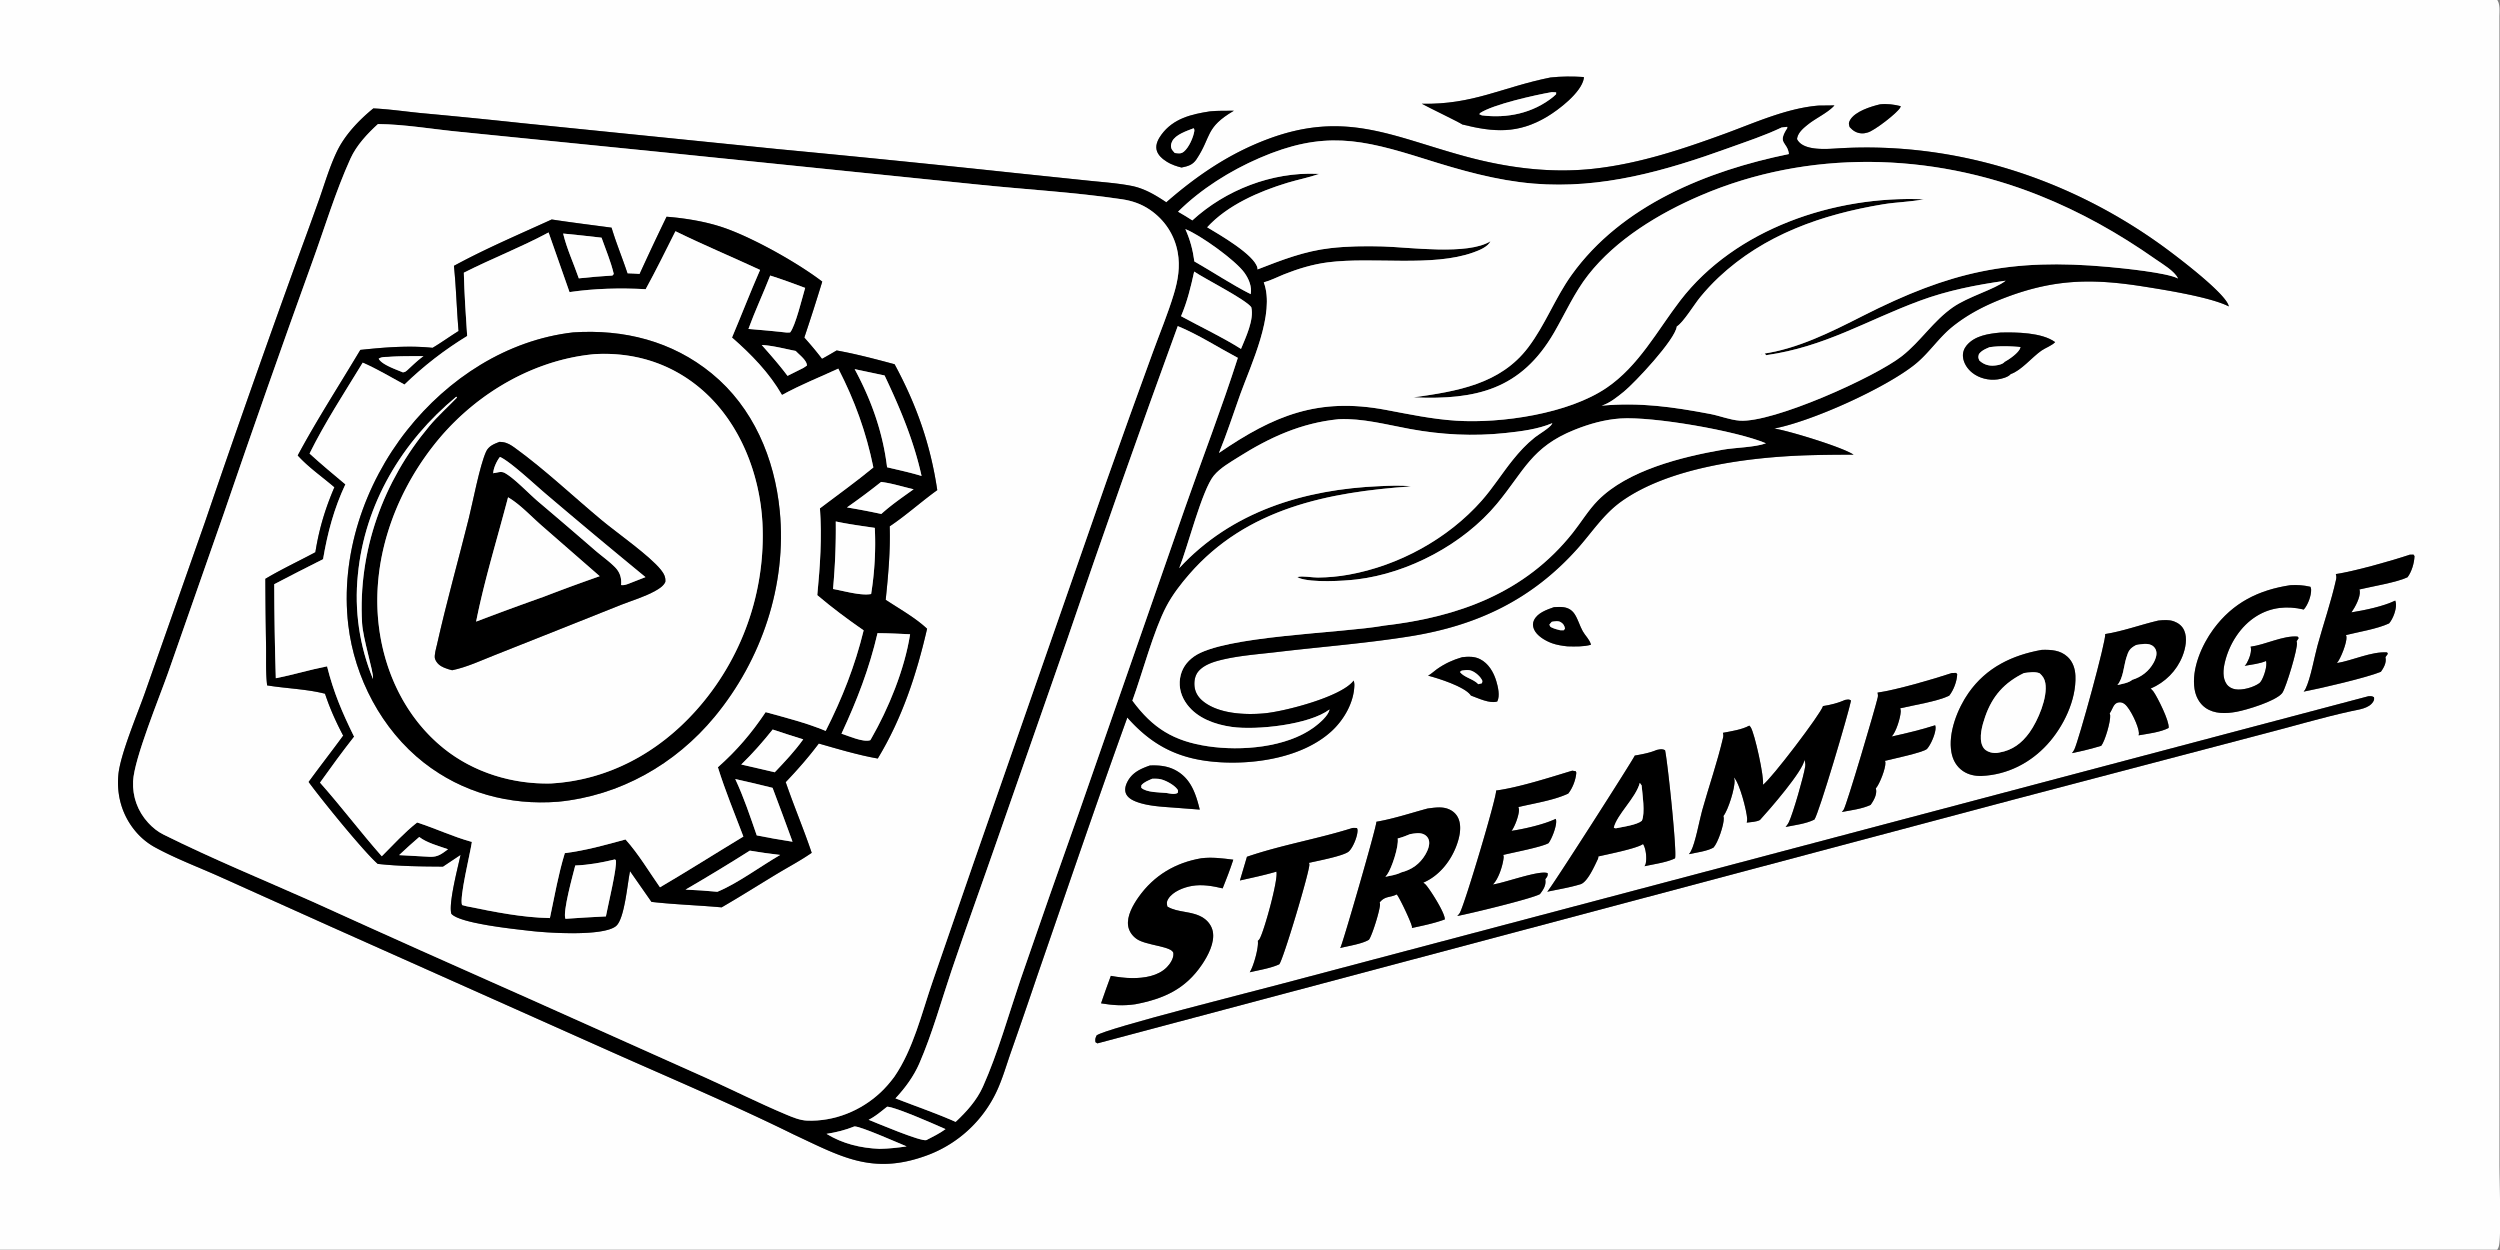 <svg xmlns="http://www.w3.org/2000/svg" width="928" height="464"><rect width="100%" height="100%" fill="#808080" stroke="none"/><path fill="#FEFEFE" d="M0 0h926.986c1.133 1.7.788 4.423.788 6.397l.014 341.344-.005 84.504c0 5.856.748 26.09-.176 30.195-.118.534-.35.978-.621 1.45H0V0zm575.535 28.766c-17.944 3.6-28.712 10.14-47.738 9.747 2.568 1.435 14.125 6.98 15.003 7.68 11.68 2.93 20.672 3.559 31.44-2.86 4.29-2.558 12.639-8.883 13.658-14.149.037-.174.018-.421.018-.587-4.145-.269-8.249-.274-12.38.169zm122.315 9.967c-3.42.809-9.346 2.652-11.13 5.89-.594 1.073-.445 1.445-.127 2.544 1.218 1.367 2.564 2.229 4.43 2.336.78.044 1.481-.098 2.229-.32 2.396-.589 10.859-7.103 12.095-9.223.082-.142.159-.406.209-.546-2.455-.622-5.174-.977-7.706-.681zm-22.737.453c-11.923.965-23.801 6.42-34.973 10.498-15.738 5.744-31.557 11.038-48.3 12.92-16.314 1.832-32.523-.333-48.27-4.644-26.99-7.39-44.323-17.03-72.935-6.331-14.28 5.34-26.301 13.527-37.702 23.47-4.014-2.68-8.114-5.15-12.92-6.092-5.23-1.025-10.713-1.383-16.012-1.945l-27.364-2.855q-43.894-4.686-87.841-8.854l-94.832-9.62q-18.708-2.01-37.444-3.73c-5.94-.58-11.988-1.487-17.942-1.759-5.311 4.335-10.595 9.852-13.564 16.103-2.623 5.523-4.4 11.512-6.405 17.283q-3.602 10.104-7.315 20.168-18.074 49.79-35.176 99.922l-22.346 63.523c-2.67 7.593-9.125 22.798-9.828 30.3-.722 7.71 1.383 15.122 6.388 21.068a25.347 25.347 0 007.382 6.012c7.495 4.075 15.78 7.208 23.582 10.685l41.103 18.483 104.493 46.639c22.57 10.05 45.55 19.767 67.706 30.685 17.557 8.2 29.127 15.096 49.043 7.924q.54-.192 1.073-.398.534-.206 1.063-.425.53-.22 1.052-.452.524-.231 1.041-.477.518-.245 1.029-.502.51-.258 1.015-.529.505-.27 1.003-.552.498-.283.988-.578.491-.295.974-.602t.959-.626q.475-.319.943-.65.467-.33.926-.672.46-.342.91-.695.45-.354.892-.718.441-.364.874-.74.432-.375.855-.76.423-.386.837-.782.413-.396.816-.802.404-.407.797-.823t.776-.841q.383-.426.755-.861t.733-.88q.362-.443.712-.896t.689-.915q.339-.46.666-.93.327-.47.643-.948.315-.478.62-.963.303-.485.594-.978.292-.492.57-.992.28-.5.547-1.007.267-.506.521-1.019.254-.513.496-1.032c2.124-4.563 3.547-9.565 5.206-14.313q5.041-14.355 9.913-28.768c11.026-31.86 21.877-63.861 33.333-95.564 9.686 10.923 19.916 15.757 34.605 16.604 13.536.78 30.447-1.937 40.916-11.275 4.78-4.262 8.608-10.827 8.762-17.36.013-.58-.1-1.15-.263-1.703-.04.058-.082.119-.127.175-4.711 5.945-25.5 11.29-32.943 11.992-7.144.675-17.194.233-22.981-4.6-1.773-1.482-2.897-3.398-3.049-5.73-.126-1.932.282-3.938 1.602-5.409 1.892-2.108 4.948-3.204 7.616-3.897 6.854-1.78 14.47-2.286 21.505-3.122 16.48-1.959 33.215-3.228 49.592-5.874 24.694-3.99 44.89-13.569 61.755-32.39 5.45-6.078 9.695-12.857 16.445-17.661 17.79-12.663 47.15-16.368 68.623-17.09q8.77-.262 17.54-.224c-4.027-2.776-24.327-8.966-29.482-9.714 14.166-2.733 41.274-15.035 52.215-23.787 5.191-4.154 8.793-9.906 13.984-14.072 6.025-4.838 12.744-8.165 19.947-10.877 18.347-6.904 32.445-6.934 51.354-3.921 7.837 1.248 24.662 3.927 31.249 7.328-.711-4.551-19.525-18.729-24.096-22.063-34.923-25.461-77.507-39.202-120.774-36.618-4.227.253-13.215 1.11-15.403-3.443.28-2.388 2.4-4.098 4.181-5.51 2.9-2.298 7.317-4.31 9.713-6.988l-5.835.066zm-225.982 2.158c-6.937 1.071-13.647 2.652-18.045 8.689-1.13 1.55-2.167 3.495-1.78 5.478.404 2.066 2.246 3.539 3.935 4.59 1.638 1.02 3.487 1.613 5.343 2.085 2.399-.48 4.155-.972 5.567-3.095 5.602-8.424 3.144-11.734 13.872-17.987-2.931.047-5.977-.06-8.892.24zm293.44 82.103c-4.402.426-9.494 1.12-12.534 4.747-1.01 1.207-1.527 2.707-1.377 4.283.226 2.352 1.68 4.508 3.506 5.938 2.56 2.004 6.075 2.852 9.278 2.424 1.463-.195 3.973-.806 4.929-1.99 3.91-1.314 7.846-6.193 11.348-8.654 1.531-1.078 3.905-1.887 5.15-3.195-4.901-3.606-14.487-3.702-20.3-3.553zm151.956 82.449c-6.85 2.307-20.689 6.204-27.47 7.2.221.734.262 1.279.095 2.025-1.822 8.16-4.644 16.34-6.864 24.422-1.24 4.504-2.56 12.23-4.494 16.213-.172.351-.434.68-.688.974 6.061-1.144 23.548-5.213 28.685-7.37 1.046-1.492 2.088-3.297 1.73-5.193a2.771 2.771 0 00-.05-.219l.893-1.255-.285-.525c-5.826-.372-12.798 3.017-18.624 3.97 1.409-1.63 3.756-7.606 3.556-9.751-.018-.2-.122-.468-.181-.644 4.888-1.23 11.47-2.246 16-4.34 1.437-1.684 2.673-4.922 2.556-7.156a4.137 4.137 0 00-.277-1.305c-4.44 2.16-11.37 3.59-16.272 4.375 1.336-1.831 3.411-5.638 3.112-7.991-.023-.163-.104-.362-.158-.507 4.462-1.087 14.12-2.677 17.89-4.552 1.544-2.064 2.49-5.293 2.581-7.848l-.38-.545-1.355.022zm-44.323 11.326c-11.796 1.766-21.355 6.51-28.563 16.31-4.353 5.922-8.213 14.765-7.017 22.258.43 2.715 1.749 5.305 4.018 6.925 3.303 2.352 7.634 2.214 11.453 1.52 3.914-.713 14.483-3.932 16.97-6.865.077-.09.136-.197.204-.295 1.318-1.956 5.771-16.5 5.332-18.575-.032-.148-.073-.294-.11-.44l.794-1.241-.44-.532c-5.34-.435-11.968 3.046-17.423 3.754.557 1.756-.507 4.444-1.359 6.012a3.92 3.92 0 01-.842 1.104c2.55-.487 5.572-.77 7.941-1.81.494 1.918-.757 5.679-1.767 7.359-.204.338-.408.567-.68.85-2.196 1.592-6.228 2.738-8.928 2.31-1.296-.206-2.505-.838-3.271-1.937-1.577-2.26-1.26-5.46-.67-7.988 1.59-6.832 5.82-13.575 11.86-17.282 5.413-3.324 11.357-3.845 17.45-2.398 1.526-1.717 2.808-5.091 2.731-7.41-.018-.406-.108-.654-.253-1.029-2.47-.587-4.897-.75-7.43-.6zm-273.355 8.154c-2.645.925-6.233 2.148-7.47 4.94-.485 1.089-.417 2.122.023 3.21 1.019 2.49 4.204 4.315 6.591 5.199 1.817.673 3.869.983 5.79 1.196 2.854.06 6.02.188 8.793-.597-.54-2.007-2.098-3.283-3.08-5.054-1.11-2-1.731-4.36-2.964-6.272-.507-.786-1.218-1.499-2.047-1.943-1.74-.932-3.729-.769-5.636-.68zm224.293 4.983c-6.496 1.515-13.182 3.995-19.71 5.003.58 1.742-9.912 39.898-11.466 42.918-.24.46-.526.877-.852 1.28q5.486-1.104 10.845-2.709c1.391-1.669 3.538-9.041 3.335-11.34-.019-.223-.127-.53-.186-.728l.167-.241c.934-1.365 1.278-3.555 3.158-3.814.892-.124 1.586.1 2.292.664 2.066 1.641 5.214 8.313 5.25 10.81.005.217-.085.563-.122.753 3.434-.602 8.087-1.147 11.145-2.742.353-2.495-4.123-11.346-5.586-13.44-.308-.44-.702-.82-1.096-1.18 5.377-2.312 9.653-6.555 11.819-12.044 1.114-2.814 1.907-6.66.62-9.549-.733-1.659-2.106-2.722-3.787-3.345-1.825-.675-3.923-.494-5.826-.296zm-43.208 10.873c-11.013 1.96-20.604 6.563-27.177 15.94-4.113 5.872-7.706 14.928-6.374 22.151.517 2.813 1.885 5.258 4.268 6.883 2.038 1.39 4.512 1.911 6.963 1.815 9.445-.418 17.989-4.755 24.34-11.7 5.962-6.513 10.805-16.442 10.442-25.447-.104-2.61-.938-5.217-2.895-7.032-2.713-2.523-6.061-2.697-9.567-2.61zm-215.152 2.717c-3.524 1.025-6.419 2.35-9.427 4.472-1.083.763-2.08 1.778-3.253 2.381 3.779.996 13.441 4.021 15.793 7.217.036.052.063.112.095.168 2.614.926 7.04 3.101 9.79 2.202 1.087-2.082.267-5.479-.368-7.6-.974-3.244-2.858-6.492-5.97-8.086-2.134-1.094-4.336-1.003-6.66-.754zm181.71 5.89c-6.872 2.29-20.753 6.319-27.548 7.257.15.615.213 1.174.072 1.795-.946 4.166-11.57 40.094-12.661 41.69-.2.295-.422.568-.666.83 3.41-.65 7.556-1.143 10.709-2.651 1.119-1.591 2.428-3.872 1.97-5.899-.017-.07-.045-.136-.067-.204 1.418-1.584 3.7-7.488 3.565-9.6-.014-.194-.1-.46-.15-.631 2.669-.692 14.058-3.072 15.557-4.402 1.445-1.54 3.316-5.882 3.216-7.983a3.378 3.378 0 00-.158-.822c-5.264 1.701-10.746 2.976-16.141 4.186 1.622-1.668 3.253-6.915 3.366-9.273.018-.434-.059-.803-.2-1.207 4.884-1.158 13.913-2.583 18.171-4.677 1.649-2.03 2.904-5.4 2.98-7.997l-.402-.47-1.613.057zm154.633 8.607L475.876 365.167c-9.191 2.49-65.475 16.588-68.807 19.179-.503 1.092-.564 1.31-.437 2.5l.723.455 339.357-90.302 93.58-24.608c10.873-2.783 21.709-6.056 32.667-8.444 2.56-.557 6.42-.98 7.923-3.426.426-.694.422-.897.354-1.703-.865-.507-1.137-.413-2.111-.372zm-194.204 1.358c-2.469 1.117-5.545 1.903-8.227 2.289-.661 2.699-19.344 27.26-22.306 29.241.62-2.488-3.067-19.184-4.53-21.384-.182-.277-.277-.346-.522-.601-2.745 1.513-6.7 2.078-9.785 2.676.195.689.195 1.171.037 1.86-2.116 9.052-5.228 17.96-7.733 26.92-1.07 3.827-2.52 12.068-4.2 15.189a6.154 6.154 0 01-.743 1.079c2.818-.636 6.569-1.05 9.11-2.434 1.654-1.719 3.946-8.501 3.846-10.98-.009-.232-.095-.547-.145-.758 1.717-2.053 4.404-10.521 4.127-13.29a6.347 6.347 0 00-.194-1.01c2.083 2.046 4.738 12.378 4.892 15.303.027.484-.059.985-.158 1.456 1.467-.213 3.628-.263 4.901-.983 3.244-3.511 16.29-18.485 16.504-22.384.253.767.43 1.57.317 2.383-.503 3.545-4.598 17.833-6.139 20.916-.308.613-.72 1.156-1.16 1.68 3.344-.682 7.625-1.187 10.683-2.746 1.653-2.186 12.734-39.65 13.604-44.197-.82-.561-1.219-.333-2.18-.225zm-69.95 18.574c-2.487 1.074-5.477 1.629-8.146 2.088-.122.795-31.412 49.747-32.5 50.546 4.11-.887 8.422-1.567 12.432-2.806 2.614-.908 5.182-6.885 6.346-9.277.177-.365.19-.613.182-1.01 3.28-.779 14.356-2.94 16.607-4.624 1.11 1.714 1.427 5.185 1.015 7.186-.082.406-.254.714-.453 1.071 3.48-.814 8.14-1.383 11.312-2.936.797-2.01-2.668-35.364-3.697-40.131-1.11-.578-1.93-.324-3.098-.107zm-188.151 5.78c-3.573 1.269-6.69 2.67-8.44 6.279-.596 1.228-.954 2.625-.485 3.962.542 1.544 2.145 2.498 3.587 3.08 4.401 1.773 9.97 1.98 14.661 2.34l9.21.703c-1.39-5.534-3.072-11.004-8.254-14.184-3.211-1.97-6.588-2.343-10.28-2.18zm156.793 1.921c-8.259 2.499-19.938 6.259-28.264 7.364.421 1.853-11.674 42.398-13.473 45.43-.253.428-.589.801-.947 1.147 4.667-.876 27.657-6.412 30.688-8.123 1.196-1.547 2.306-3.19 2.034-5.243l-.04-.245c.593-.883 1.027-1.181.864-2.301-3.144-1.196-16.118 3.68-20.345 4.218 2.093-1.908 3.765-7.195 4.023-10.02.036-.361-.045-.612-.145-.954 3.615-.906 14.13-2.876 16.807-4.375 1.26-1.695 3.04-6.3 2.827-8.392-.018-.213-.1-.423-.159-.624-4.394 2.094-11.62 3.725-16.417 4.459 1.219-1.494 3-6.245 2.745-8.15-.036-.293-.095-.39-.199-.685 5.808-1.402 13.183-2.499 18.51-5.01 1.65-2.068 2.804-5.129 3.004-7.76l-.2-.53-1.313-.206zm-53.696 14.043c-6.207 1.675-12.676 3.832-19 4.907.163 1.6-12.712 45.93-13.337 46.687a5.711 5.711 0 01-.195.213c3.117-.812 8.046-1.49 10.742-3.081 1.164-1.42 4.312-11.495 4.127-13.334-.019-.179-.087-.35-.136-.519 2.079-2.529 3.782-1.683 6.35-3.001 1.011 1.081 5.772 11.15 5.668 12.183-.009.1-.032.197-.045.295 3.977-.856 8.408-1.766 12.222-3.188.168-2.29-5.459-11.078-7.026-12.822-.285-.313-.634-.576-.979-.816 5.663-2.414 9.867-7.533 12.123-13.187 1.26-3.16 2.347-7.467.874-10.74-.774-1.727-2.22-2.91-3.99-3.527-2.379-.827-4.961-.374-7.398-.07zm-27.952 7.247c-12.852 4.055-26.352 6.286-39.1 10.665l-2.604 8.798c4.525-1.024 9.083-1.972 13.536-3.28.784 2.8-4.548 22.08-6.216 24.933-.167.29-.43.547-.674.772.398 2.377-1.622 9.585-3.018 11.658 3.489-.839 7.72-1.473 10.959-2.962 1.395-1.388 11.33-34.613 11.19-37.056-.01-.175-.096-.45-.136-.602 2.872-.698 13.02-2.561 14.818-4.28 1.563-1.49 3.252-5.687 3.203-7.836-.01-.315-.1-.52-.218-.805-.584-.033-1.16-.091-1.74-.005zm-55.991 11.214c-9.628 1.633-17.602 6.346-23.295 14.363-2.058 2.898-4.479 7.102-3.906 10.757.312 1.989 1.53 3.689 3.157 4.831 3.544 2.49 13.384 2.686 13.633 5.333.173 1.843-1.19 3.895-2.41 5.142-3.263 3.338-8.472 4.093-12.943 4.058-2.636-.02-5.272-.369-7.863-.829-1.222 3.393-2.498 6.776-3.632 10.198 4.472.747 8.226.983 12.716.336 10.547-2.014 18.57-5.596 24.753-14.74 2.236-3.307 4.787-8.157 4.013-12.224-.393-2.066-1.679-3.835-3.41-5.002-4.11-2.772-9.57-1.892-13.464-4.295-.238-1.206-.346-1.767.352-2.878 1.712-2.728 5.767-4.264 8.784-4.781 3.816-.654 7.67.026 11.387.912 1.418-3.523 2.777-7.035 3.95-10.647-3.932-.499-7.86-1.009-11.822-.534z"/><path d="M527.797 38.513c19.026.393 29.794-6.147 47.738-9.747 4.132-.443 8.236-.438 12.381-.17 0 .167.019.414-.018.588-1.019 5.266-9.368 11.591-13.658 14.15-10.768 6.418-19.76 5.79-31.44 2.86-.878-.7-12.435-6.246-15.003-7.68zm48.196-4.31c-6.37 1.118-21.758 4.562-26.624 7.784l-.235.423.928.412c9.405 1.178 18.891-.769 26.456-6.837.39-.31.753-.652 1.101-1l.032-.694c-.548-.039-1.105-.099-1.658-.089z"/><path fill="#FEFEFE" d="M550.062 42.822l-.928-.412.235-.423c4.866-3.222 20.255-6.666 26.624-7.785.553-.01 1.11.05 1.658.089l-.032.694c-.348.348-.71.69-1.1 1-7.566 6.068-17.052 8.015-26.457 6.837z"/><path d="M693.252 49.183c-.748.222-1.45.364-2.229.32-1.866-.107-3.212-.969-4.43-2.336-.318-1.1-.467-1.471.126-2.544 1.785-3.238 7.71-5.081 11.131-5.89 2.532-.296 5.25.059 7.706.681-.05.14-.127.404-.209.546-1.236 2.12-9.699 8.634-12.095 9.223z"/><path d="M432.933 75.098c11.4-9.942 23.423-18.13 37.702-23.47 28.612-10.698 45.945-1.058 72.936 6.332 15.746 4.311 31.955 6.476 48.269 4.643 16.743-1.881 32.562-7.175 48.3-12.92 11.172-4.078 23.05-9.532 34.973-10.497l5.835-.066c-2.396 2.677-6.813 4.69-9.713 6.988-1.78 1.412-3.9 3.122-4.181 5.51 2.188 4.553 11.176 3.696 15.403 3.443 43.267-2.584 85.85 11.157 120.774 36.618 4.57 3.334 23.385 17.512 24.096 22.063-6.587-3.401-23.412-6.08-31.25-7.328-18.908-3.013-33.006-2.983-51.353 3.921-7.203 2.712-13.922 6.039-19.947 10.877-5.191 4.166-8.793 9.918-13.984 14.072-10.94 8.752-38.05 21.054-52.215 23.787 5.155.748 25.455 6.938 29.482 9.714q-8.77-.038-17.54.225c-21.473.721-50.834 4.426-68.623 17.089-6.75 4.804-10.995 11.583-16.445 17.662-16.866 18.82-37.061 28.399-61.755 32.39-16.377 2.645-33.111 3.914-49.592 5.873-7.035.836-14.65 1.341-21.505 3.122-2.668.693-5.724 1.79-7.616 3.897-1.32 1.471-1.728 3.477-1.602 5.41.152 2.331 1.276 4.247 3.049 5.728 5.787 4.834 15.837 5.276 22.98 4.601 7.444-.702 28.233-6.047 32.944-11.992.045-.056.086-.117.127-.175.163.553.276 1.124.263 1.703-.154 6.533-3.982 13.098-8.762 17.36-10.469 9.338-27.38 12.055-40.916 11.275-14.69-.847-24.92-5.681-34.605-16.604-11.456 31.703-22.307 63.703-33.333 95.564q-4.872 14.413-9.913 28.768c-1.66 4.748-3.082 9.75-5.206 14.313q-.242.52-.496 1.032-.254.513-.52 1.02-.268.506-.547 1.006-.28.5-.57.992-.292.493-.596.978t-.619.963q-.316.478-.643.947-.327.47-.666.931-.34.462-.69.915-.35.453-.71.897-.362.444-.734.879t-.755.86q-.383.426-.776.842t-.797.823q-.403.406-.816.802-.413.396-.837.782-.423.385-.855.76-.433.376-.874.74-.442.364-.892.718-.45.353-.91.695-.459.342-.926.672-.467.331-.943.65-.476.319-.959.626t-.974.602q-.49.295-.988.578-.498.282-1.003.552-.504.27-1.015.529-.511.257-1.029.502-.517.246-1.04.477-.524.232-1.053.452-.529.219-1.063.425-.534.206-1.073.398c-19.916 7.172-31.486.276-49.043-7.924-22.155-10.918-45.136-20.634-67.706-30.685l-104.493-46.64-41.103-18.483c-7.802-3.477-16.087-6.61-23.582-10.685a25.347 25.347 0 01-7.382-6.012c-5.005-5.946-7.11-13.357-6.388-21.069.703-7.501 7.159-22.706 9.828-30.3l22.346-63.522q17.102-50.132 35.176-99.922 3.713-10.064 7.315-20.168c2.005-5.77 3.782-11.76 6.405-17.283 2.969-6.251 8.253-11.768 13.564-16.103 5.954.272 12.001 1.18 17.942 1.759q18.736 1.72 37.444 3.73l94.832 9.62q43.947 4.168 87.841 8.854l27.364 2.855c5.3.562 10.782.92 16.012 1.945 4.806.943 8.906 3.413 12.92 6.091zm-292.627-29.05c-3.957 3.614-7.962 7.885-10.2 12.815-5.602 12.342-9.655 25.913-14.298 38.68q-16.778 46.446-32.762 93.173l-20.628 58.938c-3.27 9.306-12.627 32-13.008 40.336-.264 5.76 1.717 11.161 5.603 15.415 1.625 1.779 3.511 3.301 5.672 4.377 18.097 9.015 37.094 16.795 55.578 25.02q39.964 18.148 80.11 35.889l66.14 29.606c9.77 4.424 19.443 9.29 29.327 13.432 2.443 1.024 5.09 2.137 7.753 2.239 10.034.382 19.913-3.595 27.222-10.419 1.898-1.772 3.529-3.684 5.086-5.76 7.158-10.362 10.235-23.76 14.345-35.613l15.121-43.835 49.422-141.884q8.408-23.792 17.068-47.495c2.622-7.231 5.654-14.475 7.873-21.832 1.55-5.136 2.399-10.148 1.425-15.494-1.18-6.477-4.84-12.016-10.267-15.735-3.177-2.176-6.591-3.359-10.377-3.926-17.703-2.652-35.96-3.632-53.785-5.495L246.579 56.578l-75.76-7.624c-10.027-.95-20.473-2.81-30.513-2.906zm521.008 1.291c-6.288 3.002-13.12 5.238-19.67 7.606-23.416 8.462-47.086 15.294-72.315 13.212-13.876-1.144-27.145-4.97-40.364-9.131-23.688-7.458-37.745-10.636-61.52-.333-10.84 4.7-21.755 11.523-30.147 19.892 1.772 1.054 3.59 2.066 5.294 3.225 12.368-11.32 29.492-17.993 46.385-17.282q.345.014.685.037c-3.851 1.353-7.87 2.106-11.77 3.29-10.492 3.184-22.266 8.279-29.788 16.516 4.396 2.645 17.543 10.148 18.653 15.065.045.208.032.354.036.574 9.033-3.514 17.423-6.81 27.154-7.91 6.315-.716 12.798-.79 19.154-.62 10.242.274 31.71 3.355 40.169-1.941-1.01 2.15-4.232 3.393-6.343 4.155-15.27 5.506-37.306 1.56-53.95 3.677-5.676.723-11.135 2.387-16.435 4.501-2.392.955-4.956 2.294-7.434 2.933 4.358 11.572-4.788 30.622-8.73 41.569-2.604 7.242-4.965 14.652-7.903 21.763 20.425-13.988 36.883-20.676 61.79-16.019 8.82 1.65 17.387 3.482 26.38 4.046 16.68 1.046 41.536-2.562 55.716-12.21 11.946-8.127 18.736-21.155 27.303-32.334 20.522-26.764 57.406-39.061 90.404-37.64-5.006.99-10.107 1.031-15.13 1.867-22.588 3.757-44.084 11.232-61.031 27.169q-3.642 3.446-6.818 7.325c-2.098 2.528-6.243 9.371-8.67 10.843-.504 4.853-15.68 20.994-19.644 24.198-2.378 1.921-5.3 4.314-8.263 5.205 14.193-1.293 26.407.443 40.274 3.072 3.57.677 7.406 2.225 10.98 2.482 12.282.887 50.218-16.074 60.28-24.002 6.89-5.43 11.542-12.952 18.817-18.042 5.763-4.029 15.462-6.634 19.634-9.902-11.026 1.58-21.468 3.6-31.951 7.482-19.96 7.394-35.154 17.076-56.976 20.17l-.806-1.035-.911.841.095-.279.227-.03c13.01-1.79 25.595-8.155 37.21-14.042 32.645-16.547 54.838-21.509 91.243-18.22 5.21.471 21.948 2.148 25.83 4.3-1.16-2.707-5.961-5.51-8.335-7.173-13.663-9.571-27.702-17.487-43.213-23.683-40.133-16.028-85.706-17.107-125.694.065-15.303 6.572-31.304 16.211-41.691 29.486-5.101 6.518-8.494 14.199-12.626 21.328-12.277 21.172-28.916 25.103-52.197 24.101 16.024-2.276 32.2-4.815 42.593-18.59 6.32-8.376 9.98-18.338 16.069-26.839 18.582-25.943 50.47-38.721 80.673-44.898-.54-4.638-4.462-3.749-.594-9.655l-.04-.434-2.089.25zM440 85.046c1.781 3.954 2.777 7.7 3.343 11.994 6.951 3.961 13.796 8.548 20.922 12.15.494-2.799-.697-5.637-2.296-7.888-3.375-4.75-16.588-14.156-21.97-16.256zm3.278 15.761c-1.244 5.691-2.569 11.184-4.875 16.562 7.336 4.02 15.198 7.69 22.256 12.148 1.686-4.118 4.952-10.912 3.815-15.479-2.003-2.838-17.173-10.504-21.196-13.23zm-6.092 20.24q-21.132 57.906-41.015 116.253l-25.944 74.303c-5.622 16.22-11.512 32.372-17.002 48.63-3.845 11.388-7.178 23.493-11.961 34.498-2.106 4.845-5.28 9.143-8.869 12.986 7.406 2.884 15.08 5.503 22.335 8.724 4.05-3.789 7.826-7.951 10.123-13.073 5.524-12.32 9.593-26.918 13.966-39.76q10.635-30.913 21.594-61.712l39.38-113.122c6.446-18.451 13.777-37.41 19.689-55.944-7.326-3.872-14.656-8.64-22.296-11.783zm59.746 34.563c-13.989 1.392-25.65 6.745-37.428 14.188-3.049 1.927-6.631 3.958-8.94 6.77-4.403 5.361-9.703 26.54-12.848 34.35 19.45-21.117 46.55-29.306 74.605-30.46 3.679-.152 7.779-.378 11.416.1-30.81 2.136-61.012 8.123-82.307 32.64-3.15 3.627-6.165 7.543-8.423 11.796-4.75 8.95-8.961 24.936-12.663 35.078 7.58 10.289 15.361 15.047 28.069 16.947 12.246 1.83 29.049.51 39.364-7.055 1.857-1.364 5.364-4.303 5.735-6.609-7.484 5.678-27.063 7.764-36.25 6.476-6.175-.865-12.757-3.171-16.621-8.345-2.121-2.838-3.147-6.19-2.595-9.72.537-3.44 2.366-6.088 5.183-8.082 10.957-7.756 54.836-8.61 70.596-11.47 27.43-3.167 52.233-12.085 69.955-34.387 3.13-3.939 5.84-8.49 9.369-12.068 11.108-11.26 31.267-16.186 46.461-18.842 4.458-.78 11.892-.866 15.906-2.364-10.823-4.606-41.986-10.034-54.027-9.207-5.862.403-11.507 1.997-16.952 4.177-16.114 6.45-18.796 15.348-28.884 27.492-12.409 14.942-32.812 25.789-52.07 28.072-4.925.584-16.658 1.267-21.333-.511a3.936 3.936 0 01-.684-.371c1.92-.545 5.55.216 7.679.177q5.744-.05 11.393-1.068c18.556-3.332 36.79-13.28 49.311-27.418 4.218-4.761 7.597-10.194 11.584-15.14 2.573-3.187 5.028-5.859 8.245-8.427 1.372-1.096 5.504-3.499 6.27-4.892.063-.12.122-.246.185-.369-5.368 2.282-11.774 3.077-17.532 3.683-11.896 1.252-23.493.646-35.235-1.501-8.617-1.575-17.74-4.055-26.534-3.64zM329.318 410.803c-2.207 1.737-4.368 3.604-6.888 4.874 2.633 1.014 19.506 8.216 21.45 7.522 2.412-1.265 4.9-2.454 7.095-4.075-3.911-1.734-18.466-8.172-21.657-8.321zm-12.187 7.334c-3.35 1.349-6.753 2.193-10.32 2.75 6.022 3.694 12.687 5.272 19.664 5.567 3.417-.066 6.687-.41 10.066-.912-3.086-1.244-17.369-7.613-19.41-7.405z"/><path d="M438.584 62.186c-1.856-.472-3.705-1.066-5.343-2.085-1.69-1.051-3.53-2.524-3.934-4.59-.388-1.983.65-3.927 1.78-5.478 4.397-6.037 11.107-7.618 18.044-8.689 2.915-.3 5.96-.193 8.892-.24-10.728 6.253-8.27 9.563-13.872 17.987-1.412 2.123-3.168 2.615-5.567 3.095zm4.465-14.563c-2.485.972-6.761 2.327-7.96 4.897-.422.905-.62 1.767-.208 2.724.228.53.822 1.112 1.202 1.548 1.304.129 2.257.413 3.373-.507 1.875-1.545 3.523-5.291 3.887-7.689.046-.3-.035-.52-.12-.805l-.174-.168z"/><path fill="#FEFEFE" d="M331.901 399.79c-1.557 2.075-3.188 3.987-5.086 5.76-7.31 6.823-17.188 10.8-27.222 10.418-2.663-.102-5.31-1.215-7.753-2.239-9.884-4.142-19.557-9.008-29.327-13.432l-66.14-29.606q-40.146-17.741-80.11-35.89c-18.484-8.224-37.48-16.004-55.578-25.019-2.16-1.076-4.047-2.598-5.672-4.377-3.886-4.254-5.867-9.655-5.603-15.415.381-8.336 9.739-31.03 13.008-40.336l20.628-58.938q15.984-46.727 32.762-93.174c4.643-12.766 8.696-26.337 14.298-38.679 2.238-4.93 6.243-9.2 10.2-12.815 10.04.096 20.486 1.956 30.512 2.906l75.761 7.624L362.726 68.48c17.826 1.863 36.082 2.843 53.785 5.495 3.786.567 7.2 1.75 10.377 3.926 5.427 3.719 9.087 9.258 10.267 15.735.974 5.346.125 10.358-1.425 15.494-2.22 7.357-5.25 14.6-7.873 21.832q-8.66 23.703-17.068 47.495l-49.422 141.884-15.121 43.835c-4.11 11.853-7.187 25.25-14.345 35.614zM247.434 80.45q-5.13 10.566-10.006 21.252l-4.486-.167c-1.877-5.687-4.221-11.303-5.934-17.024-7.397-1.005-14.826-1.9-22.202-3.04-12.102 5.524-24.625 10.852-36.3 17.205.833 8.048 1.006 16.147 1.716 24.202-3.253 2.01-6.374 4.29-9.652 6.236-8.757-.93-18.064-.164-26.81.767-7.752 13.017-16.075 25.83-23.243 39.178 3.978 4.414 9.115 7.922 13.617 11.802-3.438 8.012-5.691 15.482-7.068 24.131-6.14 3.294-12.595 6.296-18.56 9.865q.04 12.677.264 25.353c.068 4.666-.163 9.578.387 14.204 7.085 1.167 14.537 1.326 21.487 3.09 1.8 5.46 4.07 10.488 6.749 15.567-4.214 5.776-8.633 11.408-12.83 17.191 4.469 6.168 20.53 25.974 25.657 30.415 8.044.889 16.127.951 24.21 1.005l6.545-4.367c-.979 4.556-4.557 18.065-3.43 21.876 3.058 3.6 23.395 5.667 28.8 6.299 6.495.804 27.492 2.212 32.306-1.721 3.214-2.627 4.233-15.793 5.22-20.39l7.96 11.403c8.647.989 17.374 1.242 26.042 2.028 6.89-3.987 13.602-8.248 20.414-12.361 4.32-2.608 8.88-5.004 13.019-7.873-2.97-8.842-6.638-17.43-9.652-26.246 4.364-4.582 8.48-9.257 12.281-14.327 7.184 2.038 14.534 4.27 21.888 5.56 9.035-14.87 14.43-31.319 18.314-48.172-4.392-4.109-10.327-7.415-15.364-10.737.945-9.167 1.769-18.05 1.482-27.282 6.17-4.115 11.643-9.127 17.658-13.44-2.536-17.025-7.693-31.64-15.84-46.724-7.04-1.894-14.33-3.828-21.504-5.117-1.807 1.046-3.602 2.125-5.439 3.116-2.083-2.745-4.266-5.339-6.568-7.903q3.48-10.337 6.658-20.771c-9.322-7.14-26.58-16.782-37.518-20.333-6.334-2.056-13.612-3.232-20.268-3.75zm189.864-1.865c8.392-8.37 19.307-15.193 30.148-19.892 23.774-10.303 37.831-7.125 61.52.333 13.218 4.162 26.487 7.987 40.363 9.131 25.229 2.082 48.899-4.75 72.315-13.212 6.55-2.368 13.382-4.604 19.67-7.606l2.089-.25.04.435c-3.868 5.906.055 5.017.594 9.655-30.203 6.177-62.09 18.955-80.673 44.898-6.089 8.5-9.75 18.463-16.069 26.839-10.392 13.775-26.57 16.314-42.593 18.59 23.281 1.002 39.92-2.93 52.197-24.101 4.132-7.13 7.525-14.81 12.626-21.328 10.387-13.275 26.388-22.914 41.69-29.486 39.989-17.172 85.562-16.093 125.695-.065 15.511 6.196 29.55 14.112 43.213 23.683 2.374 1.662 7.176 4.466 8.336 7.172-3.883-2.151-20.622-3.828-25.831-4.299-36.405-3.289-58.598 1.673-91.243 18.22-11.615 5.887-24.2 12.253-37.21 14.042l-.227.03-.095.28.91-.842.807 1.035c21.822-3.094 37.016-12.776 56.976-20.17 10.483-3.883 20.925-5.903 31.951-7.482-4.172 3.268-13.871 5.873-19.634 9.902-7.275 5.09-11.927 12.611-18.818 18.042-10.061 7.928-47.997 24.89-60.278 24.002-3.575-.257-7.412-1.805-10.981-2.482-13.867-2.629-26.08-4.365-40.274-3.072 2.963-.891 5.885-3.284 8.263-5.205 3.964-3.204 19.14-19.345 19.643-24.198 2.428-1.472 6.573-8.315 8.67-10.843q3.177-3.879 6.819-7.325c16.947-15.937 38.443-23.412 61.03-27.169 5.024-.836 10.125-.876 15.131-1.867-32.998-1.421-69.882 10.876-90.404 37.64-8.567 11.179-15.357 24.207-27.303 32.333-14.18 9.649-39.037 13.257-55.717 12.211-8.992-.564-17.559-2.397-26.38-4.046-24.906-4.657-41.364 2.031-61.79 16.02 2.94-7.112 5.3-14.522 7.905-21.764 3.94-10.947 13.087-29.997 8.73-41.569 2.477-.639 5.041-1.978 7.433-2.933 5.3-2.114 10.76-3.778 16.436-4.5 16.643-2.118 38.678 1.828 53.95-3.678 2.11-.762 5.331-2.005 6.342-4.155-8.458 5.296-29.927 2.215-40.17 1.941-6.355-.17-12.838-.096-19.153.62-9.73 1.1-18.12 4.396-27.154 7.91-.004-.22.01-.366-.036-.574-1.11-4.917-14.257-12.42-18.653-15.065 7.522-8.237 19.296-13.332 29.788-16.515 3.9-1.185 7.919-1.938 11.77-3.291q-.34-.023-.685-.037c-16.893-.711-34.017 5.962-46.385 17.282-1.704-1.159-3.522-2.171-5.294-3.225zm-1.215-21.793c-.38-.436-.974-1.018-1.202-1.548-.413-.957-.214-1.819.208-2.724 1.199-2.57 5.475-3.925 7.96-4.897l.174.168c.085.284.166.504.12.805-.364 2.398-2.012 6.144-3.887 7.69-1.116.919-2.069.635-3.373.506z"/><path d="M237.428 101.702q4.876-10.686 10.006-21.252c6.656.518 13.934 1.694 20.268 3.75 10.939 3.55 28.196 13.193 37.518 20.333q-3.179 10.434-6.658 20.771c2.302 2.564 4.485 5.158 6.568 7.903 1.837-.99 3.632-2.07 5.439-3.116 7.173 1.289 14.464 3.223 21.505 5.117 8.146 15.084 13.303 29.7 15.84 46.723-6.016 4.314-11.49 9.326-17.659 13.44.287 9.233-.537 18.116-1.482 27.283 5.037 3.322 10.972 6.628 15.364 10.737-3.883 16.853-9.279 33.302-18.314 48.171-7.354-1.288-14.704-3.52-21.888-5.559-3.801 5.07-7.917 9.745-12.28 14.327 3.013 8.817 6.68 17.404 9.65 26.246-4.137 2.869-8.699 5.265-13.018 7.873-6.812 4.113-13.524 8.374-20.414 12.361-8.668-.786-17.395-1.04-26.042-2.028l-7.96-11.403c-.987 4.597-2.006 17.763-5.22 20.39-4.814 3.933-25.811 2.525-32.306 1.72-5.405-.631-25.742-2.699-28.8-6.298-1.127-3.811 2.451-17.32 3.43-21.876l-6.544 4.367c-8.084-.054-16.167-.116-24.21-1.005-5.127-4.441-21.19-24.247-25.657-30.415 4.196-5.783 8.615-11.415 12.829-17.191-2.679-5.08-4.949-10.107-6.75-15.567-6.95-1.764-14.401-1.923-21.486-3.09-.55-4.626-.319-9.538-.387-14.204q-.223-12.676-.264-25.353c5.965-3.569 12.42-6.57 18.56-9.865 1.377-8.649 3.63-16.119 7.068-24.13-4.502-3.881-9.639-7.389-13.617-11.803 7.168-13.348 15.491-26.161 23.244-39.178 8.745-.931 18.052-1.698 26.809-.767 3.278-1.946 6.399-4.227 9.652-6.236-.71-8.055-.883-16.154-1.716-24.202 11.675-6.353 24.198-11.681 36.3-17.205 7.376 1.14 14.805 2.035 22.202 3.04 1.713 5.721 4.057 11.337 5.934 17.024l4.486.167zm13.302-15.873c-3.618 7.199-7.18 14.452-11.05 21.52-9.496-.496-18.848-.294-28.276 1.082l-7.769-22.146c-10.233 5.505-21.105 9.692-31.456 14.944.189 7.829.722 15.686 1.24 23.5q-3.148 1.919-6.186 4.01-3.037 2.09-5.953 4.347-2.916 2.257-5.701 4.673-2.785 2.416-5.432 4.984c-5.09-2.739-10.203-5.83-15.504-8.128-6.732 11.078-13.984 22.11-19.73 33.742 4.315 3.95 8.813 7.68 13.298 11.434-4.222 8.953-6.642 18.065-8.283 27.786q-9.103 4.564-18.127 9.28.037 17.455.58 34.9c6.4-1.25 12.654-3.172 19.03-4.415 2.423 9.706 5.642 17.189 10.04 26.114-4.392 5.568-8.536 11.288-12.657 17.058 7.893 8.902 15.066 18.416 22.925 27.33 4.215-4.208 8.426-8.86 13.115-12.534 6.893 2.209 13.258 5.27 20.329 7.213-.603 4.242-4.717 20.766-3.638 23.434l1.642.436c10.164 2.072 20.543 4.194 30.953 4.392 1.694-7.912 3.16-16.377 5.545-24.103 7.84-.987 14.93-3.003 22.528-5.072 4.779 5.294 8.69 11.904 12.797 17.756 10.424-6.119 20.608-12.583 30.949-18.83-3.225-8.515-6.752-17.046-9.463-25.738 7.01-6.19 12.546-12.705 17.727-20.454 7.404 2.048 15.202 4.004 22.291 6.967 6.094-12.02 10.903-24.205 14.09-37.32-5.893-4.07-11.756-8.44-17.21-13.078 1.054-10.834 1.765-21.335.987-32.222 6.616-5.015 13.437-9.887 19.833-15.176-2.654-13.055-6.915-24.827-13.021-36.683-6.908 3.198-14.253 6.112-20.898 9.796-4.715-8.242-11.457-15.13-18.56-21.338 3.532-8.337 6.789-16.803 10.425-25.093-10.434-4.852-21.081-9.303-31.41-14.368zm-41.684.867c1.314 5.559 3.937 11.202 5.808 16.633q6.225-.683 12.477-1.046l.499-.581c-1.062-4.545-2.986-9.067-4.537-13.475q-7.116-.838-14.247-1.53zm76.855 15.587c-2.59 6.641-5.644 13.129-8.077 19.82q7.142.557 14.261 1.343l1.195-.04c1.975-2.334 4.537-13.039 5.592-16.538-4.3-1.608-8.59-3.205-12.97-4.585zm-3.14 25.78c3.296 3.737 6.588 7.457 9.569 11.456l5.888-2.947 1.316-.88c-.007-1.773-2.396-3.657-3.607-4.857l-.577-.57c-4.085-.787-8.444-1.988-12.59-2.202zm-138.437 4.401c-1.39.085-2.573-.07-3.756.692 1.197 2.257 6.581 4.023 8.975 5.07.859-.135.98-.263 1.626-.796 1.95-1.793 3.86-3.68 6.021-5.22-4.288.003-8.587-.06-12.866.254zm172.924 4.562c6.207 11.49 10.463 23.428 12.037 36.428 4.268 1.023 8.605 1.935 12.8 3.229-2.905-13.156-7.976-25.19-13.733-37.312l-11.104-2.345zm9.82 41.873q-6.19 4.93-12.68 9.456 6.406 1.054 12.75 2.429c3.723-3.364 7.927-6.256 12.007-9.17-3.92-.886-8.112-2.24-12.077-2.715zm-16.83 14.665c.104 8.447-.255 16.664-1.013 25.076 3.884.669 10.365 2.593 14.135 1.859a118.707 118.707 0 001.366-24.55c-4.835-.726-9.706-1.361-14.489-2.385zm15.496 41.46c-3.067 13.208-7.678 25.083-13.377 37.328 2.686.858 8.145 3.3 10.692 2.405l.27-.439c6.542-11.368 12.46-25.827 14.508-38.88-4.028-.179-8.06-.397-12.093-.414zm-38.913 35.773c-3.649 4.569-7.464 8.918-11.67 12.99q6.228 1.39 12.433 2.88c3.722-3.901 7.432-7.83 10.575-12.225q-5.691-1.753-11.338-3.645zm-13.895 18.383c3.177 6.767 5.527 13.863 7.977 20.916q6.615 1.331 13.284 2.35-3.641-10.022-7.408-19.997-6.902-1.735-13.853-3.27zM155.63 310.687q-3.824 3.271-7.475 6.735l11.439.625c2.968.109 4.394-1.103 6.705-2.795-3.37-1.22-7.864-2.365-10.67-4.565zm122.711 5.07q-11.798 7.46-23.869 14.472c3.947.17 7.861.408 11.792.805 7.297-2.95 16.28-9.61 23.344-13.681q-5.656-.64-11.267-1.596zm-50.109 3.265c-4.904 1.184-9.65 2.045-14.696 2.249-.842 3.366-4.752 17.366-3.637 19.792q7.501-.531 15.012-.89c.707-3.89 4.26-18.456 3.686-20.897l-.365-.254z"/><path fill="#FEFEFE" d="M443.343 97.04c-.566-4.294-1.562-8.04-3.343-11.994 5.381 2.1 18.594 11.506 21.969 16.256 1.599 2.251 2.79 5.09 2.296 7.888-7.126-3.602-13.97-8.189-20.922-12.15zM239.68 107.349c3.87-7.068 7.432-14.321 11.05-21.52 10.329 5.065 20.976 9.516 31.41 14.368-3.636 8.29-6.893 16.756-10.425 25.093 7.103 6.208 13.845 13.096 18.56 21.338 6.645-3.684 13.99-6.598 20.898-9.796 6.106 11.856 10.367 23.628 13.02 36.683-6.395 5.29-13.216 10.16-19.832 15.176.778 10.887.067 21.388-.987 32.222 5.454 4.638 11.317 9.008 17.21 13.078-3.187 13.115-7.996 25.3-14.09 37.32-7.089-2.963-14.887-4.92-22.29-6.967-5.182 7.749-10.718 14.264-17.728 20.454 2.71 8.692 6.238 17.223 9.463 25.738-10.341 6.247-20.525 12.711-30.95 18.83-4.106-5.852-8.017-12.462-12.796-17.756-7.598 2.069-14.688 4.085-22.528 5.072-2.385 7.726-3.85 16.191-5.545 24.103-10.41-.198-20.79-2.32-30.953-4.392l-1.642-.436c-1.08-2.668 3.035-19.192 3.638-23.434-7.071-1.943-13.436-5.004-20.329-7.213-4.69 3.673-8.9 8.326-13.115 12.534-7.859-8.914-15.032-18.428-22.925-27.33 4.12-5.77 8.265-11.49 12.656-17.058-4.397-8.925-7.616-16.408-10.038-26.114-6.377 1.243-12.63 3.164-19.03 4.416q-.544-17.446-.581-34.9 9.024-4.717 18.127-9.28c1.64-9.722 4.06-18.834 8.283-27.787-4.485-3.754-8.983-7.484-13.298-11.434 5.746-11.633 12.998-22.664 19.73-33.742 5.301 2.299 10.414 5.389 15.504 8.128q2.647-2.568 5.432-4.984 2.785-2.416 5.7-4.673 2.917-2.257 5.954-4.348 3.038-2.09 6.186-4.008c-.518-7.815-1.051-15.672-1.24-23.501 10.351-5.252 21.223-9.439 31.456-14.944l7.769 22.146c9.428-1.376 18.78-1.578 28.276-1.082zm-26.93 16.035c-24.578 2.835-46.415 17.073-61.609 36.247-15.925 20.1-24.895 46.67-21.857 72.377 2.31 19.541 12.416 38.826 28.002 51.045 14.328 11.232 31.818 15.95 49.856 14.553 22.879-2.213 43.515-13.868 58.123-31.547 17.486-21.162 26.85-48.926 24.178-76.412-1.895-19.492-9.835-38.387-25.238-50.993-14.752-12.073-32.672-16.517-51.455-15.27z"/><path fill="#FEFEFE" d="M214.854 103.33c-1.87-5.432-4.494-11.075-5.808-16.634q7.131.693 14.247 1.53c1.55 4.41 3.475 8.93 4.537 13.476l-.499.581q-6.252.363-12.477 1.046zm223.549 14.039c2.306-5.378 3.631-10.871 4.875-16.562 4.023 2.727 19.193 10.393 21.196 13.231 1.137 4.567-2.13 11.361-3.815 15.479-7.058-4.458-14.92-8.127-22.256-12.148zm-160.579 4.734c2.433-6.691 5.488-13.179 8.077-19.82 4.381 1.38 8.67 2.977 12.971 4.585-1.055 3.5-3.617 14.204-5.592 16.538l-1.195.04q-7.12-.786-14.26-1.343zm54.571 285.614c3.588-3.843 6.763-8.141 8.869-12.986 4.783-11.005 8.116-23.11 11.961-34.497 5.49-16.259 11.38-32.412 17.002-48.63L396.17 237.3q19.883-58.347 41.015-116.253c7.64 3.143 14.97 7.91 22.296 11.783-5.912 18.534-13.243 37.493-19.69 55.944l-39.379 113.122q-10.96 30.799-21.594 61.713c-4.373 12.841-8.442 27.439-13.966 39.76-2.297 5.12-6.073 9.283-10.123 13.072-7.255-3.221-14.929-5.84-22.335-8.724z"/><path d="M207.142 297.606c-18.038 1.398-35.528-3.321-49.856-14.553-15.586-12.219-25.693-31.504-28.002-51.045-3.038-25.707 5.932-52.278 21.857-72.377 15.194-19.174 37.03-33.412 61.61-36.247 18.782-1.247 36.702 3.197 51.454 15.27 15.403 12.606 23.343 31.501 25.238 50.993 2.671 27.486-6.692 55.25-24.178 76.412-14.608 17.68-35.244 29.334-58.123 31.547zm12.554-166.053c-22.59 2.391-43.668 15.11-57.854 32.667-15.057 18.634-23.913 42.969-21.342 67.063 1.913 17.934 10.048 35.186 24.289 46.589 11.148 8.925 25.439 13.254 39.637 12.956 21.2-1.194 39.814-11.324 53.884-27.028q.792-.884 1.563-1.788.77-.903 1.519-1.826.748-.922 1.473-1.862.726-.94 1.428-1.898.703-.958 1.382-1.932.679-.975 1.333-1.966.655-.99 1.285-1.997.631-1.006 1.237-2.028.605-1.021 1.186-2.057.58-1.036 1.135-2.086.556-1.05 1.085-2.113.53-1.063 1.033-2.139.503-1.076.98-2.164.477-1.087.927-2.186.45-1.1.873-2.209.423-1.11.819-2.229.396-1.12.765-2.249.368-1.129.71-2.266.34-1.138.653-2.283.313-1.146.598-2.299t.542-2.313q.257-1.159.485-2.325.228-1.165.428-2.336.2-1.17.371-2.346.171-1.175.314-2.354t.256-2.361q.114-1.182.198-2.367.085-1.184.141-2.37.056-1.187.083-2.374.027-1.187.025-2.375-.002-1.188-.034-2.375-.03-1.187-.09-2.373c-1.006-17.983-8.213-36.631-21.87-48.782-11.262-10.017-25.214-14.523-40.186-13.73q-.632.037-1.261.11zm-50.333 15.702c-20.177 16.705-33.986 39.776-36.527 66.12q-.126 1.225-.215 2.454-.088 1.228-.138 2.46-.05 1.23-.063 2.462-.013 1.232.013 2.464.025 1.231.089 2.462.063 1.23.165 2.458.1 1.228.24 2.452.14 1.224.316 2.443.177 1.22.392 2.433.214 1.213.466 2.419t.54 2.404q.29 1.197.614 2.385.326 1.189.688 2.366.362 1.178.76 2.344.399 1.165.833 2.318.433 1.154.903 2.293c.007-.072.016-.144.02-.216.167-2.61-3.727-14.633-4.058-20.505-1.508-26.773 7.778-52.553 24.94-73.069 3.183-3.804 6.888-7.087 10.315-10.656l-.293-.291zm577.01-8.405c-.956 1.183-3.466 1.794-4.93 1.99-3.202.427-6.717-.421-9.277-2.425-1.826-1.43-3.28-3.586-3.506-5.938-.15-1.576.367-3.076 1.377-4.283 3.04-3.627 8.132-4.32 12.535-4.747 5.812-.15 15.398-.053 20.3 3.553-1.246 1.308-3.62 2.117-5.151 3.195-3.502 2.461-7.439 7.34-11.348 8.655zm-7.865-9.967c-1.558.678-2.88 1.178-3.932 2.566-.299 1.144-.29 1.242.14 2.341 1.378 1.305 3.05 1.968 4.961 1.94 1.223-.02 3.334-.321 4.24-1.2.064-.063.114-.14.172-.21 1.654-.863 5.332-3.39 5.835-5.226.023-.091.023-.187.037-.28-3.828-.31-7.638-.48-11.453.07z"/><path fill="#FEFEFE" d="M292.33 139.519c-2.981-4-6.273-7.72-9.57-11.456 4.146.214 8.505 1.415 12.59 2.202l.577.57c1.21 1.2 3.6 3.084 3.607 4.857l-1.316.88-5.888 2.947zm451.76-5.199c-.06.07-.11.147-.173.21-.906.879-3.017 1.18-4.24 1.2-1.912.028-3.583-.635-4.96-1.94-.43-1.1-.44-1.197-.14-2.34 1.05-1.39 2.373-1.889 3.931-2.567 3.815-.55 7.625-.38 11.453-.069-.014.093-.014.189-.037.28-.503 1.837-4.181 4.363-5.835 5.226zM204.426 290.828c-14.198.298-28.49-4.031-39.637-12.956-14.241-11.403-22.376-28.655-24.29-46.589-2.57-24.094 6.286-48.429 21.343-67.063 14.186-17.557 35.264-30.276 57.854-32.667q.629-.074 1.261-.111c14.972-.793 28.924 3.713 40.185 13.73 13.658 12.15 20.865 30.799 21.87 48.782q.06 1.186.091 2.373.032 1.187.034 2.375.002 1.188-.025 2.375-.027 1.187-.083 2.373-.056 1.187-.14 2.371-.085 1.185-.2 2.367-.112 1.182-.255 2.361-.143 1.18-.314 2.354-.171 1.176-.371 2.346-.2 1.17-.428 2.336-.228 1.166-.485 2.325-.257 1.16-.542 2.313-.285 1.153-.598 2.299-.313 1.145-.654 2.283-.34 1.137-.71 2.266-.368 1.13-.764 2.249-.396 1.12-.819 2.23-.423 1.109-.873 2.208-.45 1.099-.927 2.186-.477 1.088-.98 2.164t-1.033 2.139q-.53 1.063-1.085 2.113-.555 1.05-1.135 2.086-.58 1.036-1.186 2.057-.606 1.022-1.237 2.028-.63 1.007-1.285 1.997-.655.991-1.333 1.966-.68.974-1.382 1.932-.702.957-1.428 1.898-.725.94-1.473 1.862-.749.923-1.52 1.826-.77.904-1.562 1.788c-14.07 15.704-32.684 25.834-53.884 27.028zM185.41 164.021c-2.012.767-4.033 1.545-4.982 3.644-2.36 5.22-4.854 18.49-6.438 24.843-3.881 15.56-8.26 31.072-11.767 46.714-.278 1.243-1.16 4.184-.731 5.364.585 1.611 1.804 2.584 3.343 3.234q1.456.61 2.994.972c5.402-1.11 10.715-3.612 15.843-5.633l23.987-9.525 22.797-9.092c4.218-1.656 8.905-3.026 12.853-5.249 1.427-.803 2.945-1.74 3.66-3.27.192-1.772-.522-3.076-1.586-4.43-4.073-5.18-16.312-13.742-21.91-18.393-10.691-8.881-21.024-18.738-32.26-26.884-1.504-1.09-2.833-1.984-4.715-2.216a10.168 10.168 0 00-1.088-.08zm-34.241-26.591c-.646.533-.767.66-1.626.796-2.394-1.047-7.778-2.813-8.975-5.07 1.183-.762 2.365-.607 3.756-.692 4.28-.314 8.578-.251 12.866-.255-2.16 1.54-4.071 3.428-6.021 5.221zm178.116 36.024c-1.574-13-5.83-24.939-12.037-36.428l11.104 2.345c5.757 12.122 10.828 24.156 13.732 37.312-4.194-1.294-8.531-2.206-12.8-3.229z"/><path fill="#FEFEFE" d="M138.439 251.992q-.47-1.14-.903-2.293-.434-1.153-.833-2.318-.398-1.166-.76-2.344-.362-1.177-.688-2.366-.325-1.188-.614-2.385-.288-1.198-.54-2.404-.252-1.206-.466-2.42-.215-1.213-.392-2.432-.177-1.219-.316-2.443-.14-1.224-.24-2.452-.102-1.228-.165-2.458-.064-1.23-.09-2.462-.025-1.232-.012-2.464.012-1.232.063-2.463.05-1.23.138-2.46.089-1.228.215-2.454c2.541-26.343 16.35-49.414 36.527-66.119l.293.291c-3.427 3.57-7.132 6.852-10.314 10.656-17.163 20.516-26.449 46.296-24.94 73.069.33 5.872 4.224 17.894 4.058 20.505-.005.072-.014.144-.021.216zm299.277-41.073c3.145-7.811 8.445-28.99 12.847-34.35 2.31-2.813 5.892-4.844 8.941-6.77 11.779-7.444 23.44-12.797 37.428-14.189 8.794-.415 17.917 2.065 26.534 3.64 11.742 2.147 23.34 2.753 35.235 1.5 5.758-.605 12.164-1.4 17.532-3.682-.063.123-.122.248-.186.369-.765 1.393-4.897 3.796-6.27 4.892-3.216 2.568-5.671 5.24-8.244 8.426-3.987 4.947-7.366 10.38-11.584 15.141-12.521 14.138-30.755 24.086-49.31 27.418q-5.65 1.018-11.394 1.068c-2.13.04-5.758-.722-7.679-.177.213.136.449.28.684.37 4.675 1.779 16.408 1.096 21.333.512 19.258-2.283 39.661-13.13 52.07-28.072 10.088-12.144 12.77-21.042 28.884-27.492 5.445-2.18 11.09-3.774 16.952-4.177 12.041-.827 43.204 4.601 54.027 9.207-4.014 1.498-11.448 1.584-15.906 2.364-15.194 2.656-35.353 7.582-46.461 18.842-3.53 3.578-6.238 8.13-9.369 12.068-17.722 22.302-42.524 31.22-69.955 34.388-15.76 2.858-59.64 3.713-70.596 11.469-2.817 1.994-4.646 4.642-5.183 8.082-.552 3.53.474 6.882 2.595 9.72 3.864 5.174 10.446 7.48 16.62 8.345 9.188 1.288 28.767-.798 36.251-6.476-.371 2.306-3.878 5.245-5.735 6.61-10.315 7.564-27.118 8.884-39.364 7.054-12.708-1.9-20.489-6.658-28.069-16.947 3.702-10.142 7.913-26.129 12.663-35.078 2.258-4.253 5.273-8.17 8.423-11.796 21.295-24.517 51.498-30.504 82.307-32.64-3.637-.478-7.737-.252-11.416-.1-28.055 1.154-55.154 9.343-74.605 30.46z"/><path d="M167.83 248.792q-1.538-.361-2.994-.972c-1.54-.65-2.758-1.623-3.343-3.234-.43-1.18.453-4.121.731-5.364 3.507-15.642 7.886-31.154 11.767-46.714 1.584-6.354 4.078-19.622 6.438-24.843.95-2.1 2.97-2.877 4.982-3.644.364.006.726.035 1.088.08 1.882.231 3.211 1.124 4.716 2.215 11.235 8.146 21.568 18.003 32.258 26.884 5.6 4.651 17.838 13.214 21.91 18.394 1.065 1.353 1.779 2.657 1.587 4.429-.715 1.53-2.233 2.467-3.66 3.27-3.948 2.223-8.635 3.593-12.853 5.249l-22.797 9.092-23.987 9.525c-5.128 2.02-10.441 4.524-15.843 5.633zm17.76-79.18c-1.157 1.395-2.621 4.49-2.486 6.341l-.139-.346c1.617-.001 2.877-.9 4.471-.007 3.547 1.986 8.732 7.516 12.142 10.428q10.712 9.06 21.31 18.256c2.381 2.068 5.189 4.004 7.38 6.235 1.695 1.725 2.405 3.633 2.324 6.032-.009.263-.024.332-.057.616.975.125 1.596-.068 2.518-.38l6.55-2.56q-18.653-15.29-37.022-30.92c-3.835-3.222-13.107-11.98-16.99-13.695zm3.003 14.987c-3.983 15.273-8.781 30.671-11.857 46.139q12.446-4.748 25.003-9.192 10.373-4.003 20.873-7.662l-21.783-19.005c-3.779-3.315-7.899-7.78-12.236-10.28z"/><path fill="#FEFEFE" d="M233.053 216.787c-.922.312-1.543.505-2.518.38.033-.284.048-.353.057-.616.08-2.399-.63-4.307-2.324-6.032-2.191-2.23-4.999-4.167-7.38-6.235q-10.598-9.195-21.31-18.256c-3.41-2.912-8.595-8.442-12.142-10.428-1.594-.893-2.854.006-4.471.007l.139.346c-.135-1.851 1.33-4.946 2.487-6.341 3.883 1.714 13.155 10.473 16.99 13.696q18.369 15.629 37.021 30.918l-6.55 2.56zm81.336-28.432q6.49-4.526 12.679-9.456c3.965.475 8.157 1.829 12.077 2.715-4.08 2.914-8.284 5.806-12.007 9.17q-6.344-1.375-12.75-2.429zm-137.653 42.383c3.076-15.468 7.874-30.866 11.857-46.139 4.337 2.5 8.457 6.965 12.236 10.28l21.783 19.005q-10.5 3.66-20.873 7.662-12.558 4.444-25.003 9.192zm132.489-12.098c.758-8.412 1.117-16.629 1.012-25.076 4.783 1.024 9.654 1.659 14.49 2.384a118.82 118.82 0 01-1.367 24.55c-3.77.735-10.251-1.19-14.135-1.858z"/><path d="M867.056 213.096c6.782-.996 20.622-4.893 27.471-7.2l1.355-.022.38.545c-.09 2.555-1.037 5.784-2.582 7.848-3.769 1.875-13.427 3.465-17.89 4.552.055.145.136.344.16.507.298 2.353-1.777 6.16-3.113 7.99 4.902-.784 11.833-2.214 16.272-4.374.163.432.254.84.277 1.305.117 2.234-1.12 5.472-2.555 7.155-4.53 2.095-11.113 3.11-16.001 4.34.059.177.163.445.181.645.2 2.145-2.147 8.122-3.556 9.751 5.826-.953 12.798-4.342 18.624-3.97l.285.525-.892 1.255c.018.073.036.145.05.219.357 1.896-.685 3.7-1.731 5.193-5.137 2.157-22.624 6.226-28.685 7.37.254-.295.516-.623.688-.974 1.935-3.984 3.253-11.709 4.494-16.213 2.22-8.082 5.042-16.262 6.864-24.422.167-.746.126-1.29-.096-2.025zm-19.787 43.979c-.068.098-.127.205-.204.295-2.487 2.933-13.056 6.152-16.97 6.864-3.82.695-8.15.833-11.453-1.52-2.27-1.619-3.587-4.21-4.018-6.924-1.196-7.493 2.664-16.336 7.017-22.258 7.208-9.8 16.767-14.544 28.563-16.31 2.533-.15 4.96.013 7.43.6.145.375.235.623.253 1.029.077 2.319-1.205 5.693-2.731 7.41-6.093-1.447-12.037-.926-17.45 2.398-6.04 3.707-10.27 10.45-11.86 17.282-.59 2.529-.907 5.729.67 7.988.766 1.099 1.975 1.731 3.27 1.937 2.7.428 6.733-.718 8.93-2.31.271-.283.475-.512.68-.85 1.01-1.68 2.26-5.44 1.766-7.36-2.37 1.042-5.39 1.324-7.941 1.811.376-.354.593-.643.842-1.104.852-1.568 1.916-4.256 1.36-6.012 5.454-.708 12.081-4.189 17.422-3.754l.44.532-.793 1.24c.036.147.077.293.109.441.44 2.075-4.014 16.619-5.332 18.575zm-265.486-17.154c-1.921-.213-3.973-.523-5.79-1.196-2.387-.884-5.572-2.71-6.591-5.2-.44-1.087-.508-2.12-.023-3.209 1.237-2.792 4.825-4.015 7.47-4.94 1.907-.09 3.896-.253 5.636.68.829.443 1.54 1.156 2.047 1.942 1.233 1.911 1.853 4.272 2.963 6.272.983 1.771 2.542 3.047 3.08 5.054-2.772.785-5.938.657-8.792.597zm-5.763-9.11l-.879 1.005c.268.737.195.792.893 1.128.987.476 2.025.725 3.08.998l1.337.02.475-.625c-.235-1.095-.52-1.699-1.504-2.34-.996-.651-2.296-.352-3.402-.187zm205.412 4.551c6.528-1.008 13.214-3.488 19.71-5.003 1.903-.198 4-.379 5.826.296 1.68.623 3.054 1.686 3.787 3.345 1.287 2.89.494 6.735-.62 9.549-2.166 5.489-6.442 9.732-11.82 12.044.395.36.789.74 1.097 1.18 1.463 2.094 5.939 10.945 5.586 13.44-3.058 1.595-7.71 2.14-11.145 2.742.037-.19.127-.536.123-.753-.037-2.497-3.185-9.169-5.25-10.81-.707-.563-1.4-.788-2.293-.664-1.88.26-2.224 2.449-3.158 3.814l-.167.241c.059.199.167.505.186.728.203 2.299-1.944 9.671-3.335 11.34q-5.359 1.605-10.845 2.709c.326-.403.612-.82.852-1.28 1.554-3.02 12.046-41.176 11.466-42.918zm11.529 4.057c-2.424 1.278-2.872 2.15-3.692 4.804-.956 3.08-1.137 7.59-3.285 10.06 1.7-.417 4.173-.768 5.505-1.939 3.415-1.05 6.21-3.206 7.946-6.369.675-1.237 1.304-2.901.937-4.322q-.045-.175-.108-.345-.06-.17-.14-.332-.082-.162-.182-.314-.095-.153-.213-.293-.113-.14-.24-.269-.127-.127-.267-.24-.145-.113-.295-.21-.154-.098-.317-.178c-1.662-.839-3.878-.31-5.649-.053z"/><path fill="#FEFEFE" d="M579.114 233.942c-1.055-.273-2.093-.522-3.08-.998-.698-.336-.625-.391-.893-1.128l.88-1.006c1.105-.165 2.405-.464 3.401.187.983.641 1.269 1.245 1.504 2.34l-.475.624-1.337-.02zm-266.757 38.41c5.7-12.245 10.31-24.12 13.377-37.328 4.033.017 8.065.235 12.093.413-2.047 13.054-7.966 27.513-14.507 38.881l-.27.44c-2.548.894-8.007-1.548-10.693-2.406zm473.627-18.069c2.148-2.47 2.329-6.98 3.285-10.06.82-2.653 1.268-3.526 3.692-4.804 1.771-.257 3.987-.786 5.65.053q.162.08.316.177.15.098.295.21.14.114.267.241.127.128.24.269.118.14.213.293.1.152.181.314.082.162.14.332.064.17.11.345c.366 1.42-.263 3.085-.938 4.322-1.735 3.163-4.53 5.32-7.946 6.37-1.332 1.17-3.806 1.521-5.505 1.938z"/><path d="M735.614 288.02c-2.451.097-4.925-.424-6.963-1.814-2.383-1.625-3.751-4.07-4.268-6.883-1.332-7.223 2.26-16.28 6.374-22.15 6.573-9.378 16.164-13.982 27.177-15.941 3.506-.087 6.854.087 9.567 2.61 1.957 1.815 2.791 4.423 2.895 7.032.363 9.005-4.48 18.934-10.442 25.447-6.351 6.945-14.895 11.282-24.34 11.7zm15.683-38.182c-7.298 3.542-11.751 8.557-14.406 16.195-1.078 3.098-2.442 7.832-.978 10.923.593 1.256 1.571 1.893 2.854 2.286 1.019.313 2.337.369 3.37.091 4.87-.82 8.385-3.488 11.24-7.477 3.098-4.34 6.8-12.985 5.843-18.333-.276-1.549-.92-2.529-2.066-3.577-1.685-.746-4.063-.34-5.857-.108zm-221.195.964c1.174-.603 2.17-1.618 3.253-2.381 3.008-2.122 5.903-3.447 9.427-4.472 2.324-.249 4.526-.34 6.66.754 3.112 1.594 4.996 4.842 5.97 8.086.635 2.121 1.455 5.518.367 7.6-2.75.899-7.175-1.276-9.79-2.202-.031-.056-.058-.116-.094-.168-2.352-3.196-12.014-6.221-15.793-7.217zm12.476-1.87l-.665.503c1.603 2.086 4.987 2.542 6.854 4.537l1.322-.353c.213-.832.277-.794-.167-1.527-.838-1.392-2.804-3.025-4.444-3.308-.929-.16-1.975.01-2.9.147z"/><path fill="#FEFEFE" d="M548.767 253.972c-1.867-1.995-5.25-2.45-6.854-4.537l.665-.504c.925-.136 1.971-.307 2.9-.147 1.64.283 3.606 1.916 4.444 3.308.444.733.38.695.167 1.527l-1.322.353z"/><path d="M696.944 257.096c6.795-.938 20.676-4.967 27.548-7.258l1.613-.058.403.471c-.077 2.598-1.332 5.966-2.981 7.997-4.258 2.094-13.287 3.519-18.17 4.677.14.404.217.773.199 1.207-.113 2.358-1.744 7.605-3.366 9.273 5.395-1.21 10.877-2.485 16.14-4.186.082.272.146.537.16.822.1 2.1-1.772 6.443-3.217 7.983-1.5 1.33-12.888 3.71-15.557 4.402.05.172.136.437.15.63.136 2.113-2.147 8.017-3.565 9.6.022.069.05.135.068.205.457 2.027-.852 4.308-1.971 5.899-3.153 1.508-7.298 2-10.71 2.652.245-.263.467-.536.667-.831 1.091-1.596 11.715-37.524 12.661-41.69.14-.621.077-1.18-.072-1.795z"/><path fill="#FEFEFE" d="M742.137 279.333c-1.033.278-2.351.222-3.37-.09-1.283-.394-2.261-1.03-2.854-2.287-1.464-3.091-.1-7.825.978-10.923 2.655-7.638 7.108-12.653 14.406-16.195 1.794-.231 4.172-.638 5.857.108 1.147 1.048 1.79 2.028 2.066 3.577.956 5.348-2.745 13.992-5.844 18.333-2.854 3.99-6.37 6.658-11.239 7.477z"/><path d="M407.355 387.301l-.723-.454c-.127-1.192-.066-1.409.437-2.501 3.332-2.591 59.616-16.689 68.807-19.179l403.249-106.721c.974-.041 1.246-.135 2.11.372.069.806.073 1.009-.353 1.703-1.504 2.447-5.363 2.869-7.923 3.426-10.958 2.388-21.794 5.66-32.667 8.444L746.712 297l-339.357 90.302zm269.339-125.208c2.682-.386 5.758-1.172 8.227-2.289.96-.108 1.359-.336 2.179.225-.87 4.547-11.95 42.011-13.604 44.197-3.058 1.559-7.339 2.064-10.682 2.746.44-.524.851-1.067 1.16-1.68 1.54-3.083 5.635-17.371 6.138-20.916.113-.813-.064-1.616-.317-2.383-.213 3.899-13.26 18.873-16.504 22.384-1.273.72-3.434.77-4.901.983.1-.471.185-.972.158-1.456-.154-2.925-2.809-13.257-4.892-15.304.09.334.158.665.194 1.012.277 2.768-2.41 11.236-4.127 13.289.05.21.136.526.145.758.1 2.479-2.192 9.261-3.846 10.98-2.541 1.383-6.292 1.798-9.11 2.434.295-.35.526-.676.743-1.08 1.68-3.12 3.13-11.361 4.2-15.188 2.505-8.96 5.617-17.868 7.733-26.92.158-.689.158-1.171-.037-1.86 3.085-.598 7.04-1.163 9.785-2.676.245.255.34.324.521.6 1.464 2.201 5.151 18.897 4.53 21.385 2.963-1.98 21.646-26.542 22.307-29.241z"/><path fill="#FEFEFE" d="M275.151 283.787c4.206-4.072 8.021-8.421 11.67-12.99q5.647 1.892 11.338 3.645c-3.143 4.395-6.853 8.324-10.575 12.225q-6.205-1.49-12.433-2.88z"/><path d="M606.825 280.466c2.669-.46 5.659-1.014 8.146-2.088 1.168-.217 1.988-.471 3.098.107 1.029 4.767 4.494 38.121 3.697 40.131-3.171 1.553-7.833 2.122-11.312 2.936.2-.357.371-.665.453-1.07.412-2.002.095-5.473-1.015-7.187-2.251 1.683-13.328 3.845-16.607 4.624.009.397-.005.645-.182 1.01-1.164 2.392-3.732 8.37-6.346 9.277-4.01 1.239-8.322 1.919-12.431 2.806 1.087-.799 32.377-49.751 32.5-50.546zm1.867 10.143c-1.418 5.505-8.472 11.745-9.636 16.633.326.146.467.237.83.212 2.445-.539 7.646-1.194 9.562-2.781 1.31-2.784.2-9.984-.081-13.145l-.675-.919zm-172.549 9.211c-4.691-.362-10.26-.568-14.66-2.342-1.443-.581-3.046-1.535-3.588-3.08-.47-1.336-.11-2.733.485-3.961 1.75-3.608 4.867-5.01 8.44-6.279 3.691-.163 7.068.21 10.279 2.18 5.182 3.18 6.864 8.65 8.254 14.184l-9.21-.702zm-8.464-10.74c-1.392.646-3.03 1.208-4.01 2.432l-.032.896c1.892 1.794 6.83 1.71 9.339 1.942 1.345.21 2.949.687 4.192-.025.124-.731.254-.823-.2-1.419-1.279-1.675-4.754-3.56-6.858-3.782a15.717 15.717 0 00-2.43-.045zm127.67 4.363c8.326-1.105 20.005-4.865 28.264-7.364l1.313.207.2.529c-.2 2.631-1.355 5.692-3.004 7.76-5.327 2.511-12.702 3.608-18.51 5.01.104.296.163.392.2.686.253 1.904-1.527 6.655-2.746 8.149 4.798-.734 12.023-2.365 16.417-4.46.06.202.14.412.159.625.213 2.092-1.567 6.697-2.827 8.392-2.677 1.5-13.192 3.47-16.807 4.375.1.342.181.593.145.954-.258 2.825-1.93 8.112-4.023 10.02 4.227-.537 17.201-5.414 20.345-4.218.163 1.12-.271 1.418-.865 2.3l.04.246c.273 2.053-.837 3.696-2.033 5.243-3.03 1.711-26.021 7.247-30.688 8.123.358-.346.694-.719.947-1.147 1.799-3.032 13.894-43.577 13.473-45.43z"/><path fill="#FEFEFE" d="M432.976 294.35c-2.51-.233-7.447-.148-9.339-1.942l.032-.896c.98-1.224 2.618-1.786 4.01-2.433.804-.041 1.629-.04 2.43.045 2.105.222 5.58 2.107 6.859 3.782.454.596.324.688.2 1.42-1.243.71-2.847.234-4.192.024zm-152.073 15.746c-2.45-7.053-4.8-14.149-7.977-20.916q6.95 1.534 13.853 3.27 3.767 9.974 7.408 19.995-6.67-1.018-13.284-2.349zm318.982-2.642c-.362.025-.503-.066-.829-.212 1.164-4.888 8.218-11.128 9.636-16.633l.675.92c.28 3.16 1.39 10.36.081 13.144-1.916 1.587-7.117 2.242-9.563 2.781z"/><path d="M510.917 305.03c6.324-1.076 12.793-3.233 19-4.908 2.437-.304 5.02-.757 7.397.07 1.772.616 3.217 1.8 3.991 3.526 1.473 3.274.386 7.581-.874 10.741-2.256 5.654-6.46 10.773-12.123 13.187.345.24.694.503.979.816 1.567 1.744 7.194 10.532 7.026 12.822-3.814 1.422-8.245 2.332-12.222 3.188.013-.098.036-.196.045-.295.104-1.032-4.657-11.102-5.667-12.183-2.569 1.318-4.272.472-6.351 3.001.05.17.117.34.136.519.185 1.839-2.963 11.914-4.127 13.334-2.696 1.591-7.625 2.27-10.742 3.081.068-.071.132-.14.195-.213.625-.756 13.5-45.088 13.337-46.687zm12.499 4.605c-1.522.653-2.986 1.2-4.59 1.614.467 2.825-2.2 11.079-3.968 13.48a8.716 8.716 0 01-.607.73c1.962-.414 4.082-.707 5.88-1.627 3.91-1.002 6.918-3.125 8.98-6.649.865-1.48 1.78-3.653 1.259-5.39-.281-.933-.947-1.665-1.821-2.08-1.59-.76-3.47-.345-5.133-.078zm-60.55 8.399c12.747-4.379 26.247-6.61 39.1-10.665.58-.086 1.155-.028 1.74.005.117.286.207.49.217.805.05 2.149-1.64 6.346-3.203 7.837-1.799 1.718-11.946 3.581-14.818 4.279.04.151.126.427.135.602.14 2.443-9.794 35.668-11.19 37.056-3.238 1.489-7.47 2.123-10.958 2.962 1.396-2.073 3.416-9.28 3.018-11.658.244-.225.507-.482.674-.772 1.668-2.853 7-22.133 6.216-24.932-4.453 1.307-9.01 2.255-13.536 3.28l2.605-8.799z"/><path fill="#FEFEFE" d="M518.827 311.249c1.603-.415 3.067-.961 4.589-1.614 1.662-.267 3.542-.682 5.133.077.874.416 1.54 1.148 1.82 2.08.522 1.738-.393 3.911-1.259 5.391-2.061 3.524-5.069 5.647-8.979 6.649-1.798.92-3.918 1.213-5.88 1.627.213-.234.422-.475.607-.73 1.767-2.401 4.435-10.655 3.969-13.48zm-370.673 6.173q3.65-3.464 7.475-6.735c2.805 2.2 7.299 3.346 10.669 4.565-2.31 1.692-3.737 2.904-6.705 2.795l-11.439-.625zm106.317 12.807q12.07-7.011 23.869-14.472 5.611.955 11.267 1.596c-7.064 4.07-16.047 10.73-23.344 13.681-3.93-.397-7.845-.634-11.792-.805z"/><path d="M412.347 362.238c2.591.46 5.227.808 7.863.83 4.471.034 9.68-.721 12.943-4.059 1.22-1.247 2.583-3.3 2.41-5.142-.25-2.647-10.089-2.844-13.633-5.333-1.626-1.142-2.845-2.842-3.157-4.83-.573-3.656 1.848-7.86 3.906-10.758 5.693-8.017 13.667-12.73 23.295-14.363 3.962-.475 7.89.035 11.822.534-1.173 3.612-2.532 7.124-3.95 10.647-3.718-.886-7.571-1.566-11.387-.912-3.017.517-7.072 2.053-8.784 4.781-.698 1.111-.59 1.672-.352 2.878 3.893 2.403 9.354 1.523 13.464 4.295 1.731 1.167 3.017 2.936 3.41 5.002.774 4.067-1.777 8.917-4.013 12.224-6.182 9.144-14.206 12.726-24.753 14.74-4.49.647-8.244.41-12.716-.336 1.134-3.422 2.41-6.805 3.632-10.198z"/><path fill="#FEFEFE" d="M213.535 321.271c5.047-.204 9.792-1.065 14.696-2.249l.365.254c.574 2.44-2.979 17.008-3.686 20.898q-7.51.358-15.012.889c-1.115-2.426 2.795-16.426 3.637-19.792zm108.895 94.406c2.52-1.27 4.681-3.137 6.888-4.874 3.191.15 17.746 6.587 21.657 8.321-2.195 1.621-4.683 2.81-7.094 4.075-1.945.694-18.818-6.508-21.45-7.522zm-15.62 5.21c3.568-.557 6.97-1.401 10.321-2.75 2.041-.208 16.324 6.16 19.41 7.405-3.379.503-6.649.846-10.066.912-6.977-.295-13.642-1.873-19.665-5.567z"/></svg>